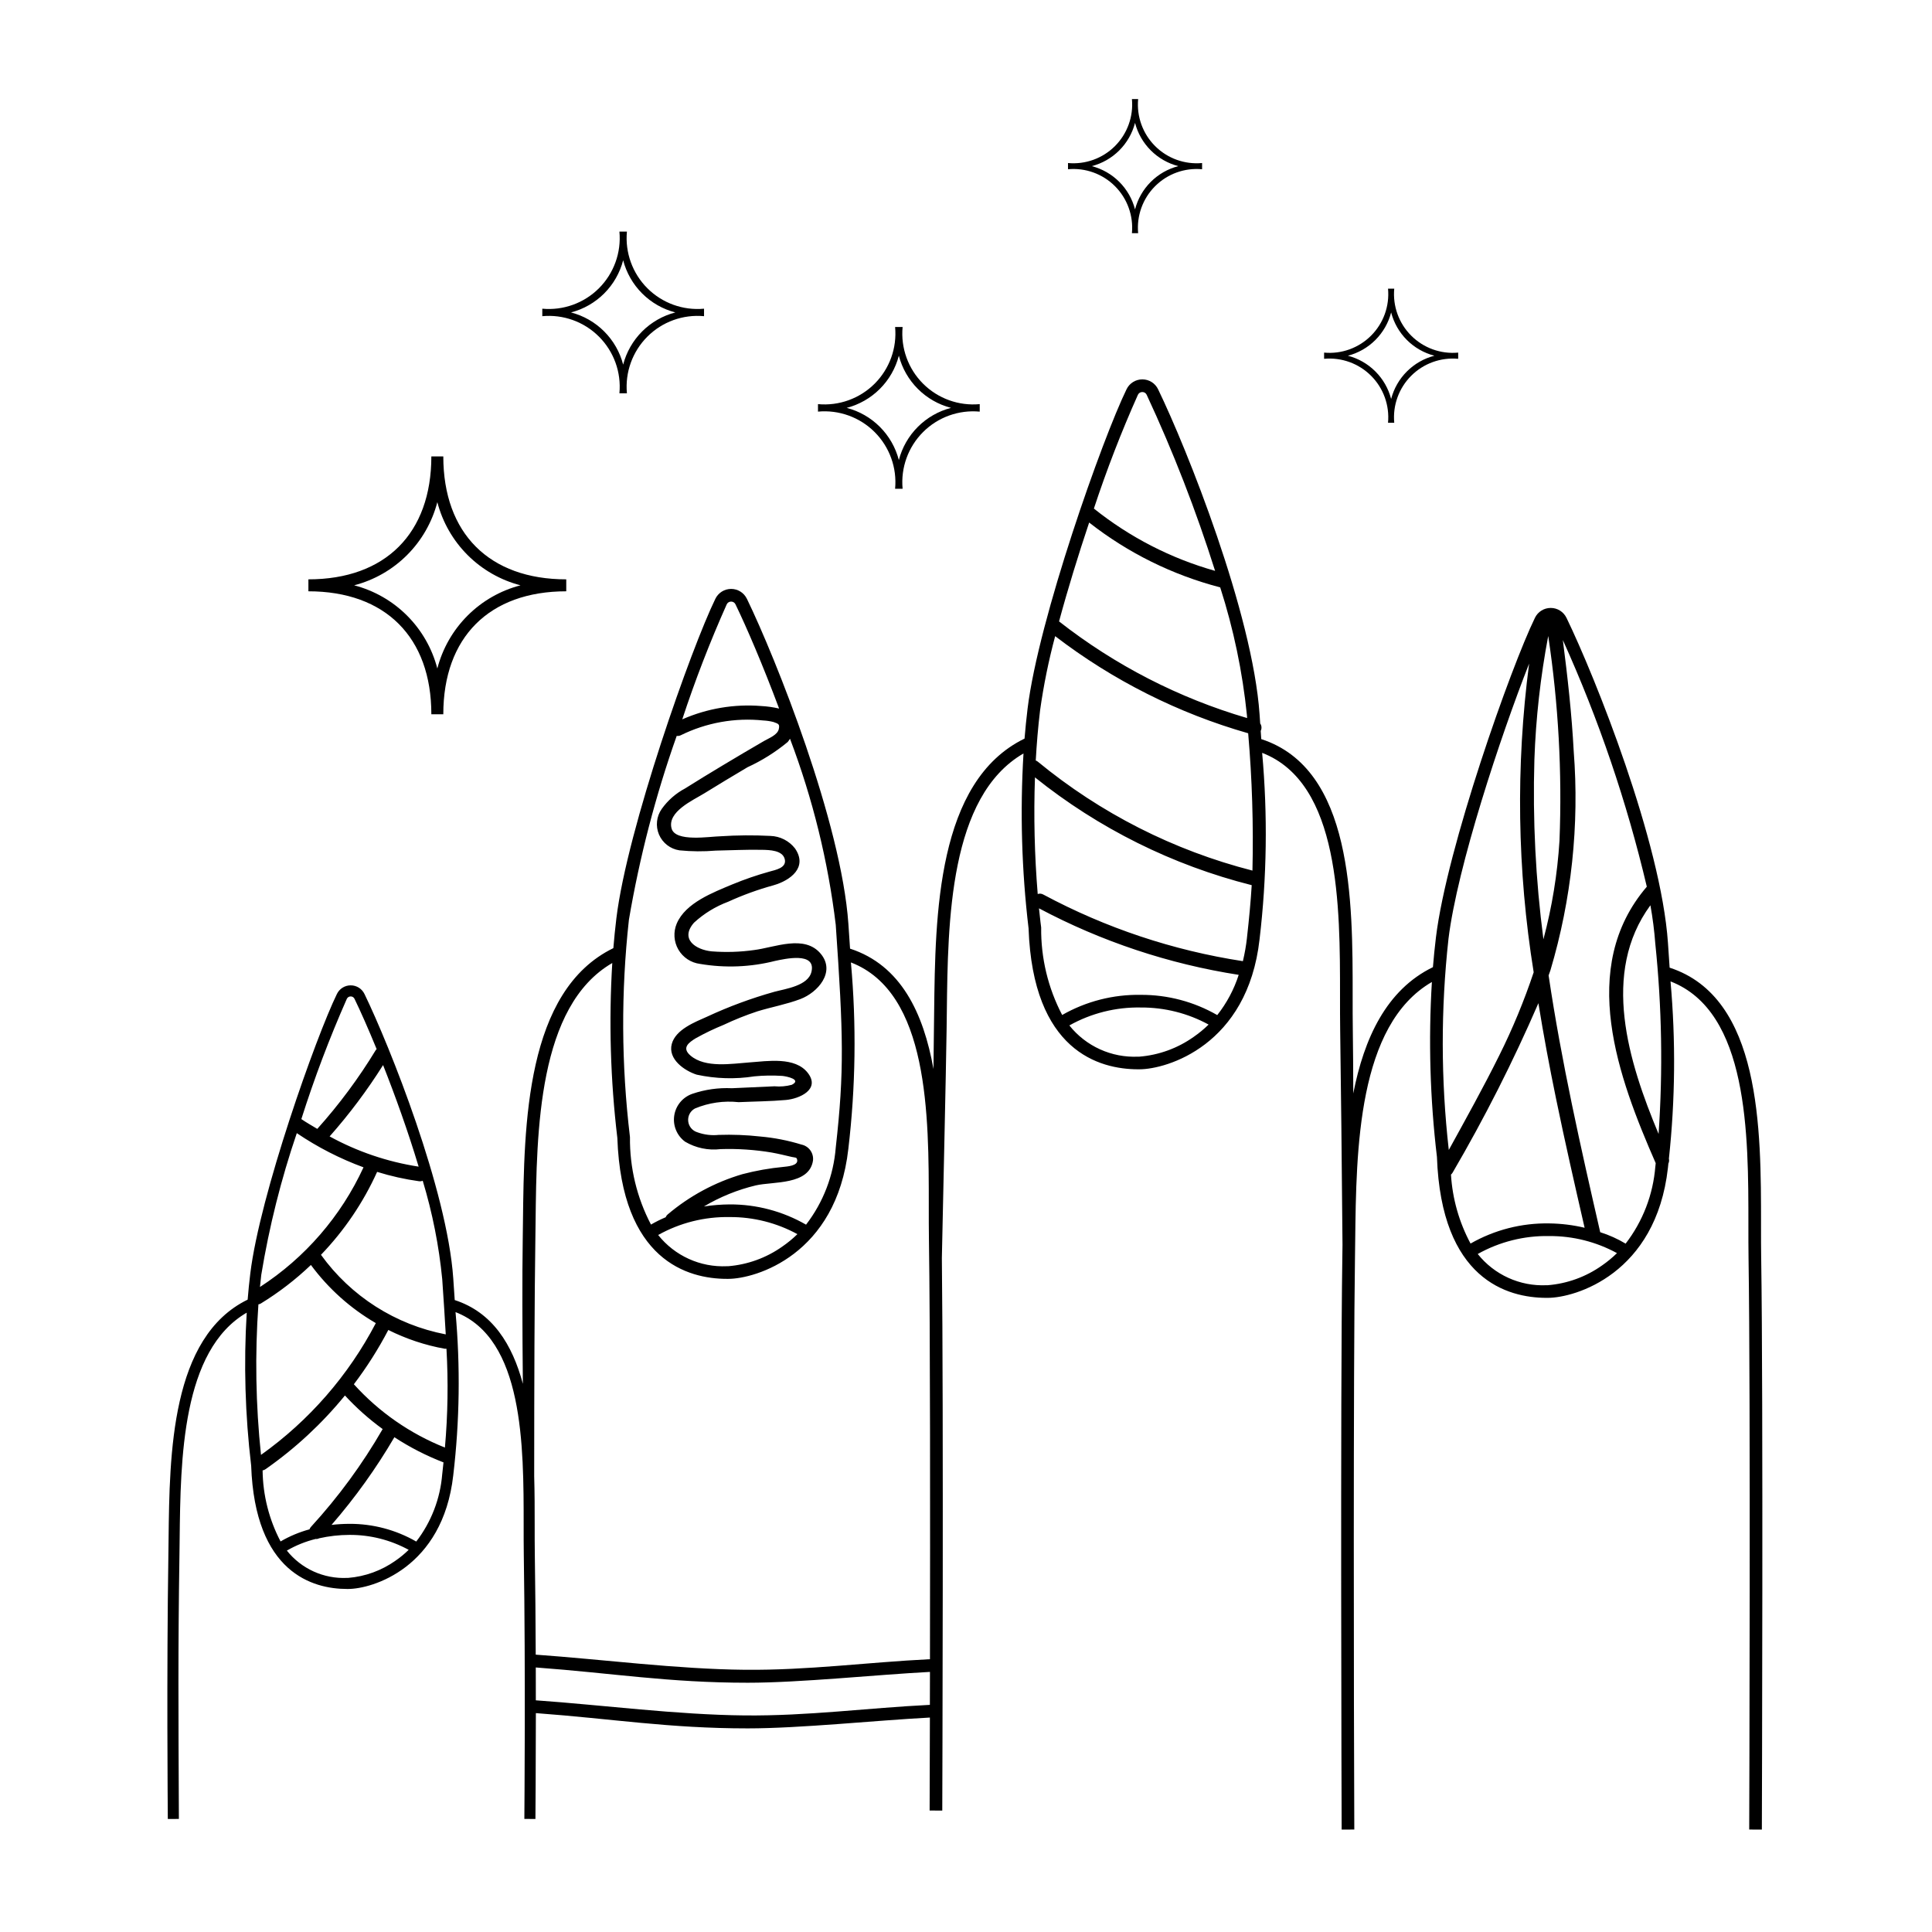 <?xml version="1.0" encoding="UTF-8"?>
<!-- Uploaded to: SVG Repo, www.svgrepo.com, Generator: SVG Repo Mixer Tools -->
<svg fill="#000000" width="800px" height="800px" version="1.1" viewBox="144 144 512 512" xmlns="http://www.w3.org/2000/svg">
 <g>
  <path d="m261.48 264.95h-3.168c0 20.402-12.18 32.582-32.582 32.582v3.168c20.402 0 32.582 12.18 32.582 32.582h3.168c0-20.402 12.18-32.582 32.582-32.582v-3.168c-20.402 0-32.582-12.18-32.582-32.582zm-1.582 56.207c-1.379-5.305-4.148-10.145-8.023-14.02s-8.715-6.644-14.02-8.023c5.305-1.375 10.145-4.144 14.02-8.02s6.644-8.719 8.023-14.023c1.375 5.305 4.144 10.148 8.02 14.023s8.719 6.644 14.023 8.02c-5.305 1.379-10.148 4.148-14.023 8.023s-6.644 8.715-8.02 14.02z"/>
  <path d="m383.2 230.66h-1.988c0.52 5.562-1.469 11.066-5.418 15.016-3.953 3.953-9.457 5.938-15.02 5.422v1.988-0.004c5.562-0.516 11.066 1.473 15.02 5.422 3.949 3.949 5.938 9.457 5.418 15.02h1.988c-0.52-5.562 1.469-11.07 5.418-15.02 3.949-3.949 9.457-5.938 15.02-5.418v-1.988c-5.562 0.516-11.066-1.469-15.02-5.422-3.949-3.949-5.938-9.453-5.418-15.016zm-0.992 35.258h-0.004c-0.863-3.328-2.598-6.363-5.031-8.797-2.43-2.43-5.465-4.168-8.793-5.031 3.328-0.863 6.363-2.602 8.793-5.031 2.434-2.43 4.168-5.469 5.031-8.793 0.863 3.324 2.602 6.363 5.035 8.793 2.43 2.43 5.465 4.168 8.793 5.031-3.328 0.863-6.363 2.602-8.793 5.031-2.434 2.434-4.172 5.469-5.035 8.797z"/>
  <path d="m310.14 205.37h-1.988c0.52 5.562-1.469 11.066-5.418 15.016-3.953 3.953-9.457 5.938-15.02 5.422v1.988-0.004c5.562-0.516 11.066 1.469 15.02 5.422 3.949 3.949 5.938 9.453 5.418 15.016h1.988c-0.52-5.562 1.469-11.066 5.418-15.016 3.949-3.953 9.457-5.938 15.02-5.422v-1.988 0.004c-5.562 0.516-11.07-1.469-15.02-5.422-3.949-3.949-5.938-9.453-5.418-15.016zm-0.992 35.258h-0.004c-0.863-3.328-2.598-6.367-5.031-8.797-2.43-2.43-5.465-4.168-8.793-5.031 3.328-0.863 6.363-2.602 8.793-5.031 2.434-2.43 4.168-5.469 5.031-8.797 0.863 3.328 2.602 6.367 5.031 8.797 2.434 2.43 5.469 4.168 8.797 5.031-3.328 0.863-6.363 2.602-8.797 5.031-2.43 2.43-4.168 5.469-5.031 8.797z"/>
  <path d="m513.49 220.5h-1.648c0.43 4.613-1.215 9.176-4.492 12.449-3.273 3.277-7.84 4.926-12.449 4.496v1.648-0.004c4.609-0.426 9.176 1.219 12.449 4.496 3.277 3.273 4.922 7.836 4.492 12.449h1.648c-0.43-4.613 1.219-9.176 4.492-12.449 3.277-3.277 7.84-4.922 12.453-4.496v-1.648 0.004c-4.613 0.43-9.176-1.219-12.453-4.496-3.273-3.273-4.922-7.836-4.492-12.449zm-0.824 29.23c-0.715-2.758-2.156-5.277-4.172-7.289-2.016-2.016-4.531-3.457-7.289-4.172 2.758-0.719 5.273-2.156 7.289-4.172s3.457-4.535 4.172-7.293c0.719 2.758 2.156 5.277 4.172 7.293s4.535 3.453 7.293 4.172c-2.758 0.715-5.277 2.156-7.293 4.172-2.016 2.012-3.453 4.531-4.172 7.289z"/>
  <path d="m445.62 170.26h-1.648c0.43 4.609-1.219 9.176-4.492 12.449-3.273 3.277-7.84 4.922-12.449 4.496v1.645c4.609-0.43 9.176 1.219 12.449 4.492 3.273 3.277 4.922 7.84 4.492 12.453h1.648c-0.43-4.613 1.219-9.176 4.492-12.453 3.277-3.273 7.84-4.922 12.453-4.492v-1.645c-4.613 0.426-9.176-1.219-12.453-4.496-3.273-3.273-4.922-7.84-4.492-12.449zm-0.824 29.23c-0.715-2.758-2.156-5.277-4.172-7.293s-4.531-3.453-7.289-4.172c2.758-0.715 5.273-2.156 7.289-4.172s3.457-4.531 4.172-7.289c0.715 2.758 2.156 5.273 4.172 7.289s4.531 3.457 7.293 4.172c-2.762 0.719-5.277 2.156-7.293 4.172s-3.457 4.535-4.172 7.293z"/>
  <path d="m610.73 477.48c-0.043-2.805-0.043-5.789-0.039-8.945 0.012-25.41 0.027-60.211-24.207-68.09l-0.012 0.035c-0.137-2.098-0.285-4.289-0.445-6.609-1.855-26.801-19.246-70.375-26.891-86.141l-0.004 0.004c-0.77-1.605-2.391-2.629-4.172-2.625h-0.004c-1.781-0.004-3.41 1.012-4.18 2.617-6.328 12.957-23.332 60.848-26.234 84.664-0.324 2.656-0.586 5.301-0.801 7.914-12.375 6.031-18.246 18.883-21.109 33.465-0.016-6.285-0.055-12.02-0.125-16.863-0.043-2.805-0.043-5.789-0.039-8.945 0.012-25.41 0.027-60.211-24.207-68.09l-0.012 0.035c-0.047-0.699-0.102-1.484-0.148-2.203l-0.004 0.004c0.324-0.637 0.273-1.398-0.133-1.984-0.055-0.816-0.105-1.57-0.164-2.422-1.855-26.801-19.246-70.375-26.895-86.141-0.766-1.605-2.391-2.625-4.168-2.621h-0.008c-1.781-0.004-3.406 1.012-4.18 2.617-6.328 12.957-23.332 60.848-26.234 84.664-0.324 2.656-0.586 5.301-0.801 7.914-23.25 11.332-23.66 46.668-23.957 72.488-0.02 1.602-0.035 3.168-0.059 4.684-0.047 3.121-0.086 6.621-0.121 10.379-2.648-14.785-8.613-27.5-22.09-31.879l-0.012 0.035c-0.137-2.098-0.285-4.289-0.445-6.609-1.855-26.801-19.246-70.375-26.891-86.141l-0.004 0.004c-0.77-1.605-2.391-2.629-4.172-2.625h-0.004c-1.781-0.004-3.406 1.016-4.18 2.617-6.328 12.957-23.332 60.848-26.234 84.664-0.324 2.656-0.586 5.301-0.801 7.914-23.25 11.332-23.66 46.668-23.957 72.488-0.02 1.602-0.035 3.164-0.059 4.684-0.152 9.977-0.109 23.633 0.035 38.285-2.785-10.406-8.035-18.934-18.043-22.188l-0.012 0.031c-0.121-1.836-0.25-3.75-0.391-5.785-1.625-23.449-16.836-61.57-23.527-75.363v0.004c-0.672-1.402-2.09-2.297-3.648-2.293h-0.004c-1.559-0.004-2.981 0.887-3.656 2.289-5.535 11.336-20.414 53.234-22.953 74.074-0.285 2.324-0.516 4.641-0.699 6.926-20.34 9.914-20.699 40.828-20.957 63.422-0.016 1.402-0.031 2.769-0.051 4.098-0.488 32.098-0.168 66.914-0.152 70.109l2.934-0.012c-0.125-29.062-0.238-44.445 0.152-70.051 0.02-1.332 0.035-2.703 0.051-4.106 0.242-21.215 0.574-50.031 17.781-60.012l-0.004-0.004c-0.82 13.527-0.426 27.098 1.176 40.555 1.004 28.402 16.32 32.676 25.43 32.676h0.266c6.348 0 25.094-5.535 27.859-30.133v-0.004c1.699-14.352 1.898-28.844 0.602-43.234 18.074 6.981 18.062 35.473 18.055 56.387 0 2.773-0.004 5.394 0.035 7.871 0.488 32.168 0.164 66.863 0.152 70.051l2.934 0.012c0.008-1.746 0.105-12.98 0.117-28.051 20.402 1.504 35.184 4.047 56.164 4.047 13.918 0 33.93-2.121 48.254-2.871-0.031 14.035-0.066 23.609-0.07 24.637l3.352 0.016c0.016-3.5 0.355-105.59-0.109-146.43 0.484-23.348 1.035-46.074 1.254-60.43 0.023-1.523 0.039-3.09 0.059-4.695 0.277-24.25 0.656-57.188 20.32-68.59-0.934 15.461-0.484 30.973 1.344 46.352 1.148 32.465 18.652 37.348 29.066 37.348h0.305c7.258 0 28.684-6.328 31.844-34.441v-0.004c1.941-16.402 2.172-32.965 0.688-49.418 20.66 7.977 20.648 40.543 20.637 64.449 0 3.172-0.004 6.168 0.039 9 0.211 13.984 0.43 35.453 0.617 56.895-0.016 1.227-0.027 2.449-0.047 3.625-0.555 36.688-0.191 147.73-0.176 151.38l3.352-0.016c-0.145-33.219-0.27-122.05 0.176-151.32 0.023-1.523 0.043-3.086 0.059-4.695 0.277-24.25 0.656-57.188 20.32-68.59l0.004 0.004c-0.938 15.461-0.488 30.973 1.34 46.352 1.148 32.465 18.652 37.348 29.066 37.348h0.305c7.258 0 28.684-6.328 31.844-34.441 0.047-0.406 0.078-0.758 0.121-1.156 0.195-0.398 0.242-0.855 0.137-1.289 1.68-15.605 1.824-31.34 0.43-46.977 20.66 7.977 20.648 40.543 20.637 64.449 0 3.172-0.004 6.168 0.039 8.996 0.559 36.77 0.191 147.67 0.176 151.32l3.352 0.016c0.012-3.648 0.383-114.58-0.176-151.38zm-372.95 33.363c3.438-4.535 6.492-9.348 9.129-14.387 4.723 2.363 9.762 4.043 14.965 4.981 0.148 0.016 0.297 0.012 0.445-0.008 0.5 8.727 0.363 17.48-0.41 26.191-9.223-3.676-17.477-9.414-24.129-16.777zm-24.613 18.719c-1.398-13.25-1.625-26.598-0.684-39.891 0.227-0.035 0.441-0.113 0.641-0.23 4.773-2.922 9.219-6.344 13.27-10.211 4.625 6.258 10.477 11.5 17.203 15.41-7.254 13.875-17.68 25.84-30.43 34.922zm48.961-31.938c-13.312-2.547-25.141-10.094-33.066-21.086 6.176-6.422 11.211-13.859 14.879-21.98 3.629 1.129 7.344 1.957 11.109 2.481 0.332 0.039 0.668-0.004 0.977-0.129 2.574 8.504 4.305 17.238 5.168 26.078 0.391 5.629 0.699 10.391 0.934 14.637zm-7.184-44.453c-8.27-1.273-16.254-3.984-23.59-8.008 5.227-5.906 9.965-12.23 14.168-18.906 3.195 8.082 6.594 17.496 9.422 26.914zm-19.031-44.465c0.184-0.398 0.586-0.652 1.023-0.645 0.438-0.008 0.836 0.246 1.016 0.641 1.574 3.246 3.633 7.875 5.863 13.32h0.004c-0.082 0.07-0.156 0.152-0.223 0.238-4.512 7.434-9.707 14.434-15.512 20.906-1.414-0.855-2.848-1.656-4.223-2.598 3.438-10.832 7.461-21.469 12.051-31.863zm-13.258 35.59v-0.004c5.508 3.727 11.441 6.769 17.68 9.062-5.965 12.953-15.48 23.949-27.441 31.711 0.109-1.07 0.215-2.141 0.344-3.219 2.098-12.758 5.246-25.316 9.418-37.555zm-9.062 89.379c0.277-0.047 0.535-0.152 0.762-0.316 7.887-5.508 14.977-12.086 21.059-19.543 3.027 3.289 6.379 6.269 9.996 8.898-5.363 9.301-11.727 17.984-18.977 25.898-0.184 0.191-0.324 0.422-0.414 0.676-2.684 0.73-5.262 1.809-7.664 3.211-3.055-5.809-4.684-12.262-4.762-18.824zm35.23 23.914c-3.703 2.625-8.047 4.207-12.57 4.57h-0.273c-6.172 0.289-12.109-2.402-15.961-7.238 2.387-1.383 4.953-2.418 7.629-3.082 0.316 0.039 0.641-0.023 0.922-0.176 2.633-0.594 5.32-0.895 8.016-0.902h0.02c5.484-0.031 10.887 1.332 15.699 3.961-1.074 1.051-2.238 2.012-3.481 2.867zm5.484-5.066h0.004c-5.387-3.102-11.496-4.719-17.707-4.691h-0.02c-1.578 0.004-3.156 0.098-4.723 0.281 6.258-7.215 11.836-14.992 16.656-23.238 4.09 2.676 8.453 4.91 13.016 6.672-0.102 1-0.215 2.023-0.332 3.082h-0.004c-0.512 6.508-2.906 12.727-6.887 17.895zm111.18-104.43c-0.586 7.438-3.32 14.543-7.875 20.453-6.152-3.547-13.137-5.398-20.238-5.367h-0.023 0.004c-2.281 0.016-4.555 0.199-6.809 0.547 4.277-2.543 8.91-4.426 13.746-5.586 4.613-1.074 14.152-0.027 15.16-6.566 0.238-1.996-1.09-3.844-3.055-4.254-3.559-1.094-7.223-1.812-10.934-2.137-3.652-0.406-7.332-0.547-11.008-0.426-1.902 0.199-3.828-0.039-5.625-0.688-1.336-0.395-2.305-1.555-2.449-2.941-0.141-1.383 0.566-2.719 1.797-3.375 3.652-1.523 7.633-2.098 11.566-1.672 4.16-0.188 8.371-0.211 12.52-0.578 3.578-0.316 9.203-2.777 5.824-7.164-3.356-4.356-10.672-3.137-15.418-2.797-4.719 0.336-11.762 1.574-15.699-1.824-2.352-2.027-0.531-3.402 1.531-4.648l0.004 0.008c2.336-1.305 4.754-2.461 7.231-3.469 2.922-1.383 5.922-2.586 8.992-3.598 3.758-1.152 7.699-1.855 11.375-3.25 4.598-1.742 9.395-7.148 5.438-11.965-4.312-5.254-12.254-1.699-17.711-1.027-3.715 0.523-7.481 0.641-11.223 0.348-4.191-0.414-8.531-3.238-4.668-7.621h0.004c2.625-2.406 5.688-4.281 9.023-5.527 3.887-1.777 7.914-3.234 12.035-4.367 4.465-1.285 9.125-4.727 5.695-9.75-1.566-2.023-3.953-3.242-6.512-3.328-4.414-0.227-8.84-0.195-13.25 0.094-2.879 0.051-11.977 1.605-12.965-2.082-1.184-4.422 5.715-7.473 8.598-9.25 3.809-2.348 7.637-4.664 11.488-6.941l-0.004-0.004c3.844-1.758 7.438-4.012 10.691-6.703 0.227-0.273 0.434-0.562 0.617-0.867 6.019 15.883 10.09 32.438 12.121 49.301 2.019 29.164 2.281 38.77 0.004 59.023zm-28.133 18.438h0.023c6.266-0.035 12.441 1.523 17.945 4.527-1.23 1.203-2.562 2.297-3.981 3.277-4.231 3-9.195 4.805-14.367 5.223h-0.316 0.004c-7.059 0.332-13.844-2.746-18.242-8.273 5.777-3.234 12.312-4.875 18.934-4.754zm-0.766-162.37c0.207-0.457 0.668-0.742 1.168-0.738h0.004-0.004c0.5-0.004 0.953 0.281 1.16 0.734 2.902 5.984 7.227 16.031 11.555 27.613-1.551-0.359-3.129-0.582-4.719-0.668-7.168-0.578-14.363 0.637-20.945 3.531 3.406-10.352 7.34-20.523 11.781-30.473zm-25.922 83.602c2.816-16.582 7.055-32.891 12.668-48.742 0.363 0.051 0.734-0.008 1.066-0.168 6.777-3.344 14.363-4.707 21.883-3.922 0.902 0.043 1.797 0.176 2.672 0.395 1.258 0.492 1.742 0.473 1.438 1.871-0.344 1.586-2.648 2.434-3.93 3.176-3.691 2.144-7.371 4.316-11.031 6.516-3.309 1.992-6.617 3.996-9.883 6.059-2.453 1.301-4.566 3.156-6.18 5.418-1.406 1.988-1.68 4.566-0.723 6.805 0.961 2.238 3.012 3.82 5.422 4.176 3.195 0.316 6.414 0.34 9.613 0.07 4.109-0.07 8.254-0.305 12.359-0.207 1.824 0.043 5.379 0.078 5.938 2.504 0.531 2.305-2.508 2.824-3.981 3.246h-0.004c-3.363 0.934-6.664 2.066-9.891 3.398-5.086 2.144-12.43 4.887-14.758 10.395h-0.004c-0.941 2.238-0.781 4.785 0.434 6.887 1.219 2.098 3.348 3.504 5.754 3.801 6.629 1.129 13.418 0.855 19.93-0.805 2.383-0.488 10.836-2.5 9.598 2.863-0.867 3.762-6.867 4.531-9.91 5.348v0.004c-6.074 1.707-12.004 3.898-17.727 6.559-3.215 1.438-8.352 3.394-9.387 7.238-1.086 4.027 3.352 7.109 6.629 8.152l-0.004-0.004c5.019 1.086 10.195 1.238 15.266 0.441 2.449-0.238 4.914-0.273 7.371-0.117 1.242 0.117 5.234 0.977 2.562 2.348l0.004 0.004c-1.5 0.406-3.062 0.547-4.609 0.402-3.762 0.168-7.527 0.34-11.289 0.512-3.547-0.168-7.094 0.332-10.457 1.473-2.559 0.875-4.414 3.098-4.82 5.769-0.406 2.668 0.707 5.344 2.891 6.938 2.828 1.664 6.129 2.352 9.391 1.957 4.523-0.145 9.051 0.156 13.516 0.902 1.801 0.324 3.574 0.754 5.352 1.172 0.949 0.223 1.332 0 1.441 0.852 0.195 1.523-2.754 1.676-3.644 1.785-3.68 0.348-7.328 0.992-10.902 1.934-7.269 2.141-14.012 5.777-19.797 10.68-0.234 0.191-0.41 0.441-0.516 0.727-1.34 0.566-2.641 1.215-3.898 1.945-3.742-7.141-5.656-15.098-5.57-23.156l-0.016-0.176c-2.281-19.07-2.371-38.336-0.266-57.422zm79.762 208.04c-16.754 0.828-32.195 2.965-49.07 2.801-18.016-0.172-37.477-2.734-55.355-4.004 0-2.812-0.004-5.703-0.012-8.707 20.41 1.504 35.191 4.047 56.18 4.047 13.926 0 33.953-2.121 48.281-2.871-0.012 3.043-0.016 5.961-0.023 8.734zm0.023-12.102c-16.762 0.828-32.211 2.965-49.094 2.805-18.023-0.172-37.496-2.734-55.383-4.008-0.035-8.57-0.105-17.652-0.242-26.562-0.039-2.453-0.035-5.062-0.035-7.828 0-4.086 0-8.453-0.129-12.898 0.004-24.141 0.082-47.891 0.309-62.715 0.023-1.523 0.043-3.086 0.059-4.695 0.277-24.25 0.656-57.188 20.32-68.59h0.004c-0.938 15.461-0.488 30.973 1.344 46.352 1.148 32.465 18.652 37.348 29.066 37.348h0.305c7.258 0 28.684-6.328 31.844-34.441 1.941-16.406 2.168-32.969 0.684-49.418 20.66 7.977 20.648 40.543 20.637 64.449 0 3.172-0.004 6.168 0.039 8.996 0.348 22.914 0.336 74.613 0.273 111.21zm84.051-249.41c-18.086-5.297-35.004-13.992-49.84-25.613 2.309-8.562 5.109-17.633 7.977-26.203 10.273 8.051 22.098 13.898 34.73 17.184 3.535 11.012 5.91 22.367 7.082 33.871zm-28.945-85.668v0.004c0.211-0.457 0.668-0.746 1.168-0.738h0.004c0.496-0.008 0.949 0.281 1.156 0.734 7.047 15.145 13.102 30.73 18.129 46.66-11.707-3.297-22.629-8.914-32.121-16.512 3.375-10.238 7.266-20.301 11.664-30.148zm-21.926 63.961c15.281 11.715 32.633 20.449 51.148 25.738 1.043 12.102 1.422 24.25 1.133 36.391-20.855-5.332-40.281-15.191-56.895-28.879-0.16-0.125-0.34-0.223-0.531-0.289 0.242-4.344 0.602-8.805 1.152-13.32 0.926-6.621 2.262-13.18 3.992-19.641zm49.746 86.133c-18.5-2.836-36.383-8.805-52.879-17.652-0.457-0.262-1-0.312-1.492-0.141-0.844-10.281-1.09-20.602-0.73-30.914 16.875 13.535 36.469 23.277 57.441 28.566-0.262 4.301-0.676 8.789-1.262 13.977l0.004 0.004c-0.234 2.074-0.594 4.133-1.082 6.16zm-13.066 20.078v0.004c-4.231 3-9.195 4.805-14.367 5.223h-0.312c-7.055 0.328-13.84-2.75-18.242-8.273 5.777-3.238 12.312-4.879 18.934-4.754h0.023c6.266-0.035 12.441 1.52 17.945 4.523-1.23 1.203-2.562 2.301-3.981 3.281zm-13.969-11.156h-0.023l0.004 0.004c-7.301-0.129-14.496 1.715-20.836 5.336-3.742-7.137-5.652-15.094-5.566-23.152l-0.016-0.176c-0.008-0.07-0.254-1.848-0.562-4.938 16.535 8.789 34.422 14.75 52.926 17.629-1.242 3.867-3.168 7.481-5.684 10.664-6.156-3.543-13.137-5.394-20.238-5.363zm137.2 36.863c-8.039-19.211-15.301-42.688-2.164-60.602v0.008c0.605 3.371 1.039 6.773 1.297 10.191 1.734 16.746 2.027 33.613 0.867 50.406zm-32.914-99.164c0.383-11.012 1.609-21.977 3.668-32.797 2.703 17.953 3.703 36.121 2.984 54.266-0.551 8.824-1.977 17.57-4.258 26.113-2.062-15.773-2.863-31.684-2.394-47.582zm-22.766 47.457c2.32-19.027 13.773-53.648 21.371-72.938v0.004c-3.566 27.18-3.16 54.734 1.207 81.801-2.519 7.539-5.562 14.895-9.109 22.012-4.211 8.492-8.824 16.77-13.387 25.074-2.106-18.59-2.133-37.355-0.082-55.953zm0.66 62.48c0.172-0.141 0.316-0.312 0.43-0.508 8.473-14.5 16.066-29.5 22.738-44.914 1.375 8.496 2.957 16.953 4.688 25.344 2.352 11.426 4.949 22.797 7.559 34.168h-0.004c-3.07-0.727-6.211-1.113-9.363-1.152h-0.023c-7.297-0.129-14.496 1.715-20.836 5.34-3.027-5.644-4.801-11.883-5.188-18.277zm40.016 24.09v0.004c-4.234 3-9.195 4.805-14.371 5.223h-0.312c-7.055 0.328-13.84-2.75-18.238-8.273 5.777-3.238 12.312-4.879 18.934-4.754h0.02c6.269-0.035 12.445 1.52 17.945 4.523-1.23 1.203-2.559 2.301-3.977 3.281zm6.269-5.789c-2.117-1.273-4.379-2.289-6.734-3.031-5.16-22.496-10.281-45.176-13.676-68.055 0.152-0.457 0.332-0.898 0.484-1.359 5.594-18.812 7.688-38.496 6.168-58.066-0.516-9.848-1.621-19.652-2.875-29.43l0.004-0.004c9.504 21.016 16.953 42.902 22.246 65.352-18.41 21.488-7.555 50.613 2.356 73.266-0.031 0.297-0.062 0.578-0.094 0.879h-0.004c-0.586 7.434-3.32 14.543-7.875 20.449z"/>
 </g>
</svg>